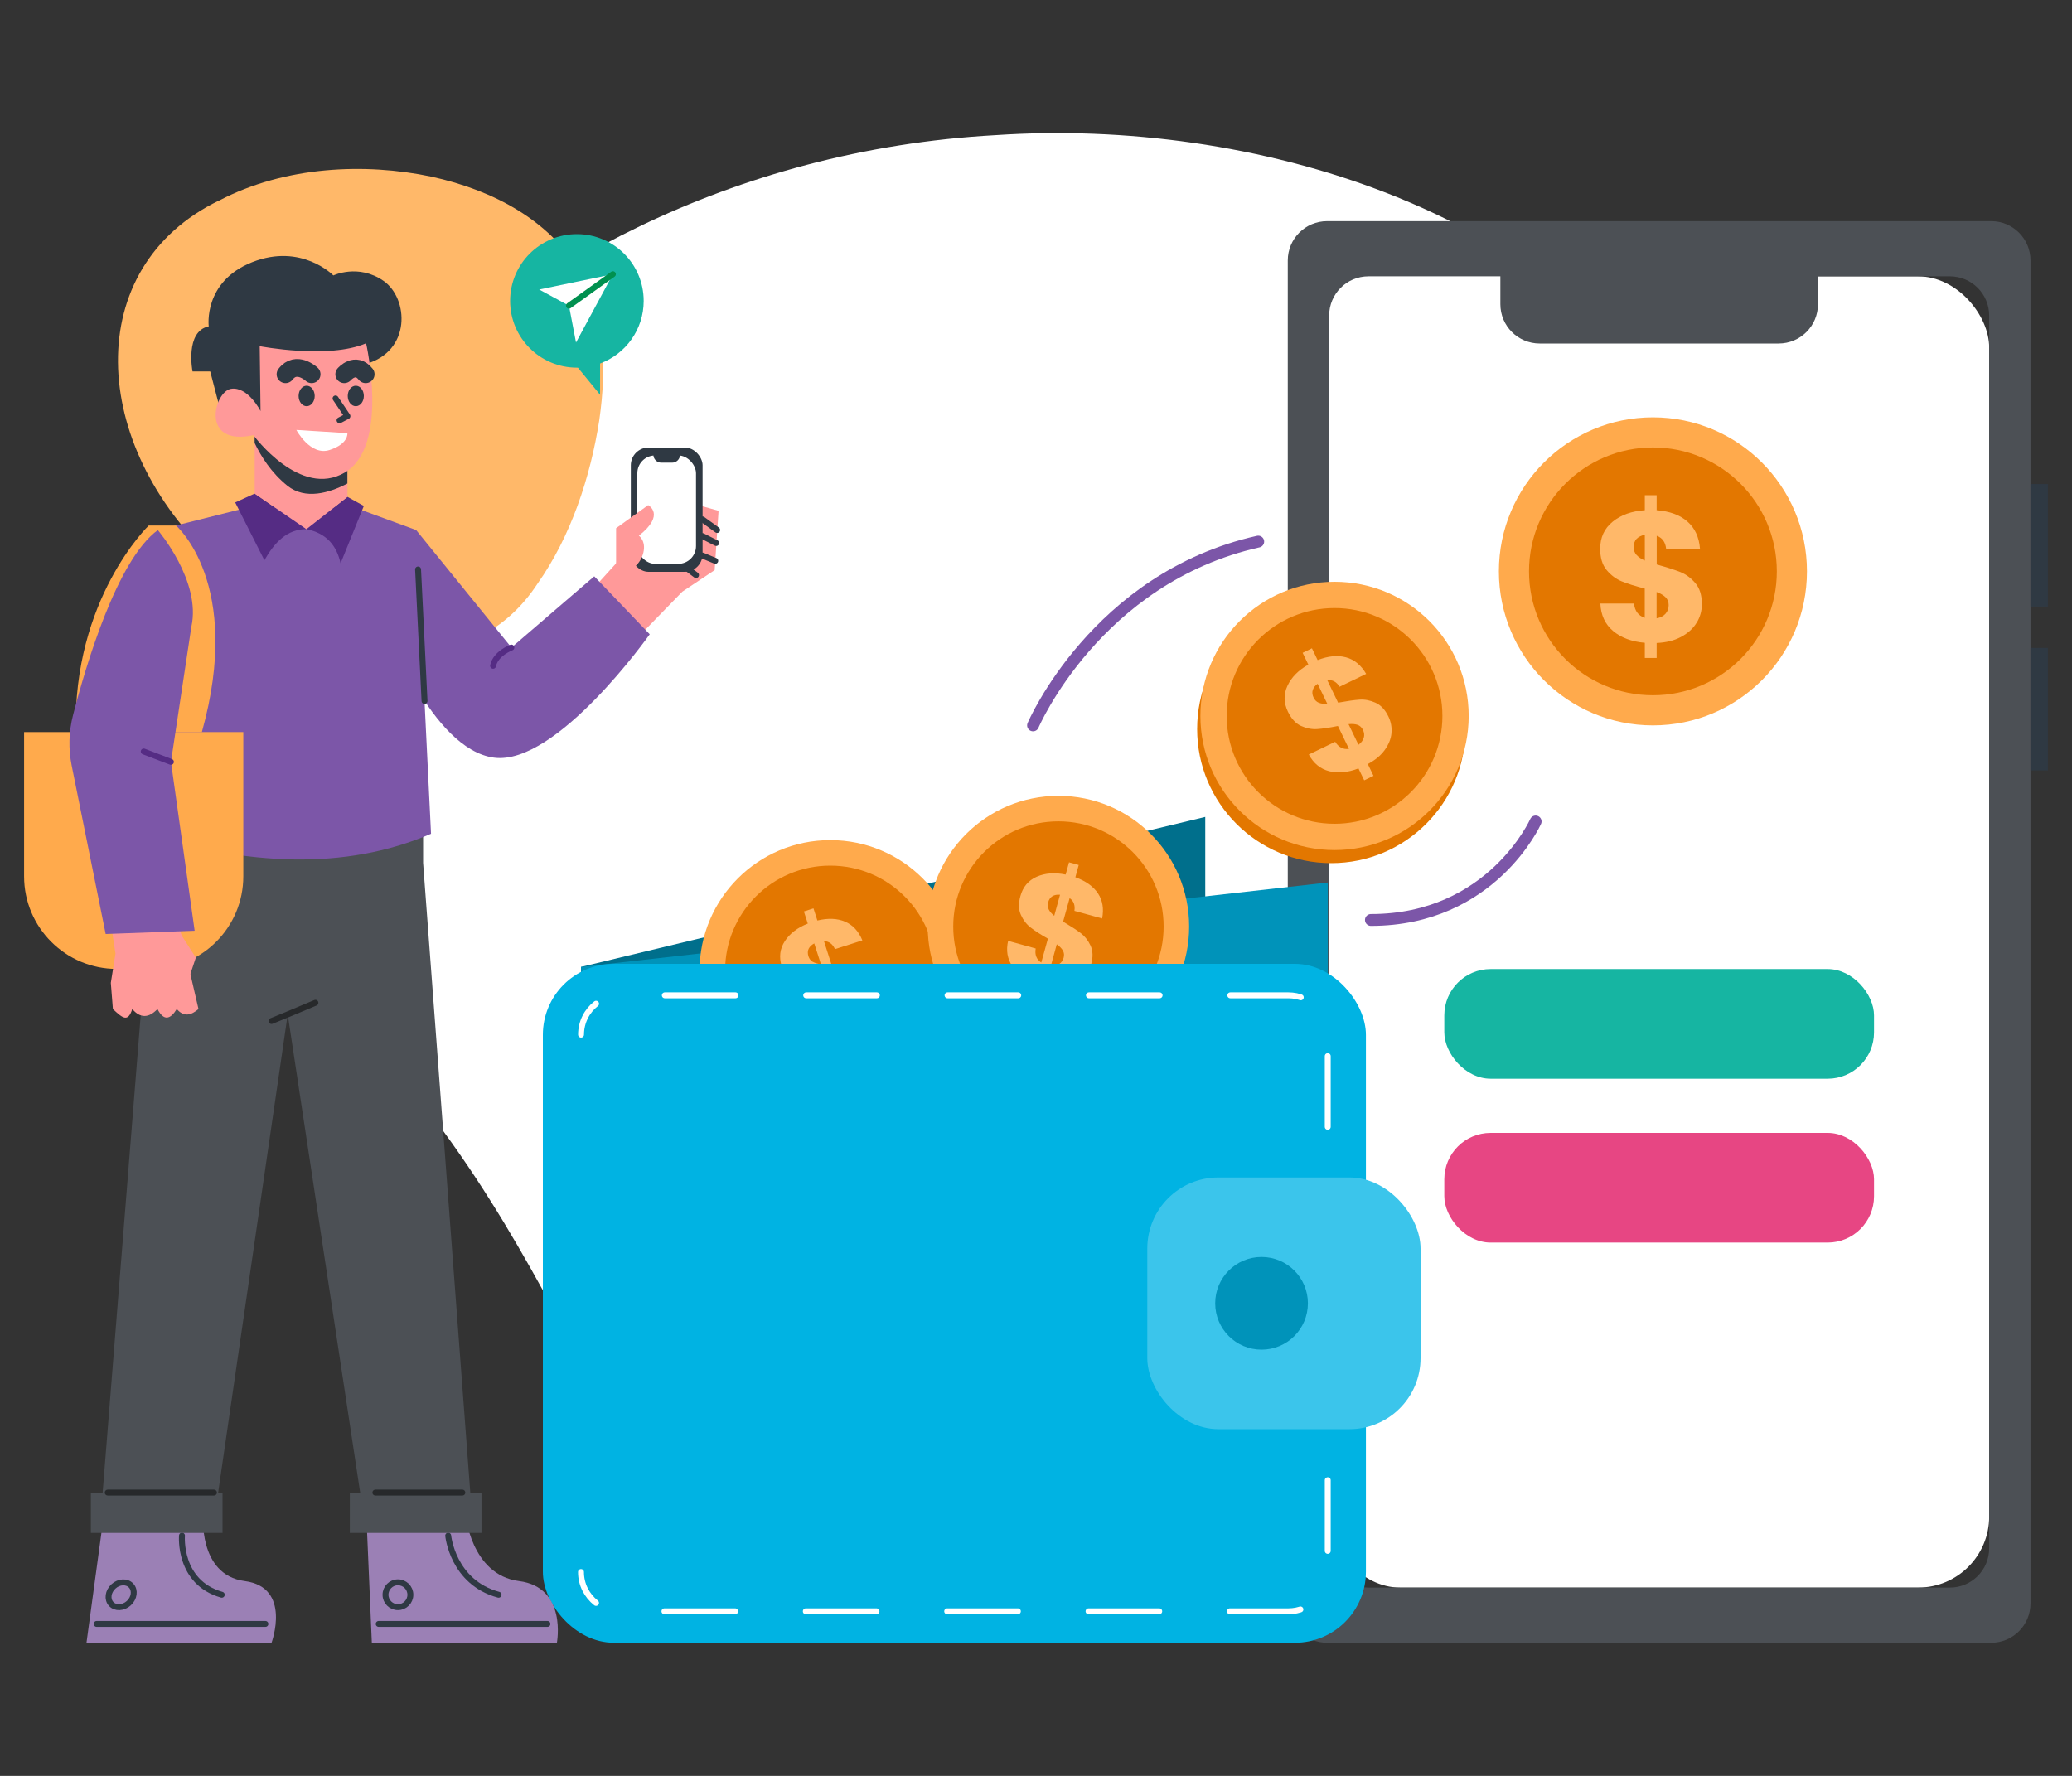 <?xml version="1.0" encoding="UTF-8"?>
<svg xmlns="http://www.w3.org/2000/svg" id="Layer_1" viewBox="0 0 350 300">
  <rect x="0" y="0" width="350" height="300" fill="#333333" stroke="none"/>
  <defs>
    <style>.cls-1{fill:#00b3e3;}.cls-1,.cls-2,.cls-3,.cls-4,.cls-5,.cls-6,.cls-7,.cls-8,.cls-9,.cls-10,.cls-11,.cls-12,.cls-13,.cls-14,.cls-15,.cls-16{stroke-width:0px;}.cls-2,.cls-17{fill:#7c56a8;}.cls-3{fill:#f99;}.cls-4{fill:#552c84;}.cls-5{fill:#ffb869;}.cls-6{fill:#e74683;}.cls-18{stroke:#7c56a8;stroke-width:2px;}.cls-18,.cls-19,.cls-20,.cls-21,.cls-22,.cls-17,.cls-23,.cls-24,.cls-25{stroke-linecap:round;stroke-linejoin:round;}.cls-18,.cls-19,.cls-22,.cls-23,.cls-24,.cls-25{fill:none;}.cls-19,.cls-24{stroke:#fff;}.cls-7,.cls-20{fill:#4c5055;}.cls-20,.cls-21{stroke:#27292b;}.cls-8{fill:#16b5a2;}.cls-21{fill:#27292b;}.cls-9{fill:#fff;}.cls-22,.cls-23{stroke:#2f3943;}.cls-17{stroke:#552c84;}.cls-23{stroke-width:3px;}.cls-24{stroke-dasharray:0 0 11.94 11.94;}.cls-10{fill:#e37700;}.cls-11{fill:#0093ba;}.cls-12{fill:#ffaa4c;}.cls-13{fill:#2f3943;}.cls-25{stroke:#00904f;}.cls-14{fill:#3bc5eb;}.cls-15{fill:#9b80b5;}.cls-16{fill:#006f8c;}</style>
  </defs>
  <path class="cls-9" d="M160.53,263.55c-31.1,7.62-42.16-1.08-52.24-15.83-9.6-14.91-18.23-35.88-33.32-56.52-14.56-21.14-27.81-37.91-31.69-57.19-3.96-19,1.47-40.51,22.49-64.77,20.83-23.3,57.87-43.96,102.39-46.41,43.4-2.91,94.3,12.39,116.95,50.34,24.32,37.24,9.65,85.65-20.52,121.68-29.82,36.81-75.13,61.24-104.06,68.71Z"></path>
  <path class="cls-5" d="M37.02,33.88c11.18-5.86,24.69-6.37,35.75-4.06,11.17,2.42,19.86,7.69,24.6,15.21,4.77,7.58,5.22,16.5,3.85,26.02-1.48,9.45-4.76,19.55-10.43,27.56-10.6,16.21-33.02,15.91-54.41-3.85-21.31-19.59-22.77-49.57.63-60.89Z"></path>
  <g id="Mobile">
    <rect class="cls-9" x="224.51" y="46.68" width="111.5" height="221.51" rx="12" ry="12"></rect>
    <rect class="cls-8" x="243.97" y="163.7" width="72.59" height="18.53" rx="7.83" ry="7.83"></rect>
    <rect class="cls-6" x="243.97" y="191.38" width="72.59" height="18.53" rx="7.83" ry="7.83"></rect>
    <path class="cls-7" d="M336.35,37.36h-112.18c-3.67,0-6.64,2.97-6.64,6.64v226.87c0,3.67,2.97,6.64,6.64,6.64h112.18c3.67,0,6.64-2.97,6.64-6.64V44c0-3.67-2.97-6.64-6.64-6.64ZM336.01,261.55c0,3.67-2.97,6.64-6.64,6.64h-98.21c-3.67,0-6.64-2.97-6.64-6.64V53.32c0-3.67,2.97-6.64,6.64-6.64h22.28v4.71c0,3.67,2.97,6.64,6.64,6.64h40.37c3.67,0,6.64-2.97,6.64-6.64v-4.71h22.28c3.67,0,6.64,2.97,6.64,6.64v208.23Z"></path>
    <circle class="cls-12" cx="279.21" cy="96.52" r="26.02"></circle>
    <circle class="cls-10" cx="279.21" cy="96.52" r="20.93"></circle>
    <path class="cls-5" d="M286.58,105.22c-.59.97-1.47,1.76-2.63,2.38-1.16.62-2.53.95-4.11,1.02v2.53h-2v-2.56c-2.21-.19-3.99-.85-5.35-1.99-1.36-1.14-2.07-2.68-2.16-4.64h5.69c.12,1.25.73,2.05,1.81,2.41v-4.94c-1.63-.42-2.92-.82-3.89-1.22-.97-.4-1.82-1.03-2.55-1.91-.73-.88-1.09-2.07-1.09-3.6,0-1.9.7-3.42,2.11-4.57,1.41-1.15,3.22-1.79,5.43-1.94v-2.53h2v2.53c2.19.17,3.92.8,5.19,1.91,1.27,1.11,1.98,2.64,2.13,4.6h-5.72c-.12-1.13-.66-1.86-1.59-2.19v4.85c1.73.48,3.06.91,4,1.28.94.38,1.78,1,2.52,1.86.74.87,1.11,2.05,1.11,3.55,0,1.15-.3,2.2-.89,3.17ZM276.45,93.76c.32.35.79.67,1.39.94v-4.35c-.58.1-1.04.33-1.38.67s-.5.82-.5,1.42c0,.52.16.96.48,1.31ZM281.32,103.7c.36-.4.55-.89.55-1.47,0-.54-.17-.98-.52-1.33-.34-.34-.85-.64-1.52-.89v4.44c.63-.1,1.12-.35,1.49-.75Z"></path>
    <rect class="cls-13" x="342.99" y="109.45" width="2.94" height="20.7"></rect>
    <rect class="cls-13" x="342.99" y="81.77" width="2.94" height="20.7"></rect>
  </g>
  <g id="Wallet">
    <polygon class="cls-16" points="98.15 169.5 98.15 163.34 203.59 138 203.59 169.5 98.15 169.5"></polygon>
    <polygon class="cls-11" points="98.15 169.5 98.15 163.34 224.29 149.08 224.29 169.5 98.15 169.5"></polygon>
    <circle class="cls-12" cx="140.25" cy="164" r="22.08"></circle>
    <circle class="cls-10" cx="140.25" cy="164" r="17.77"></circle>
    <path class="cls-5" d="M148.46,169.12c-.23.94-.73,1.81-1.51,2.6-.78.8-1.8,1.43-3.06,1.89l.66,2.05-1.62.52-.67-2.07c-1.83.42-3.45.35-4.84-.22-1.39-.57-2.37-1.63-2.95-3.19l4.6-1.48c.43.98,1.12,1.47,2.09,1.48l-1.28-3.99c-1.42.08-2.58.09-3.46.02-.89-.07-1.74-.36-2.55-.88-.82-.52-1.42-1.39-1.82-2.62-.49-1.53-.32-2.95.52-4.24.84-1.29,2.13-2.28,3.88-2.97l-.66-2.05,1.62-.52.66,2.05c1.81-.43,3.38-.37,4.69.2,1.31.56,2.28,1.62,2.91,3.16l-4.63,1.48c-.39-.88-1.01-1.33-1.86-1.36l1.26,3.92c1.52-.06,2.71-.06,3.57,0,.86.06,1.69.34,2.52.85.82.51,1.43,1.37,1.82,2.58.3.93.33,1.86.1,2.8ZM137.3,162.48c.35.2.81.34,1.37.4l-1.13-3.51c-.44.24-.76.54-.94.9s-.19.79-.04,1.28c.14.42.38.73.73.94ZM143.82,169.25c.19-.41.21-.86.06-1.33-.14-.44-.39-.75-.76-.94-.37-.19-.85-.3-1.46-.33l1.15,3.59c.48-.25.81-.58,1.01-.99Z"></path>
    <circle class="cls-12" cx="178.79" cy="156.52" r="22.08"></circle>
    <circle class="cls-10" cx="178.79" cy="156.52" r="17.77"></circle>
    <path class="cls-5" d="M182.85,165.29c-.71.66-1.6,1.11-2.69,1.35-1.09.24-2.28.21-3.59-.1l-.57,2.07-1.64-.45.58-2.1c-1.77-.65-3.07-1.6-3.93-2.83-.85-1.24-1.09-2.66-.72-4.29l4.66,1.29c-.18,1.05.13,1.85.94,2.38l1.12-4.04c-1.24-.71-2.21-1.33-2.91-1.88-.7-.54-1.26-1.26-1.65-2.14-.4-.88-.43-1.94-.08-3.19.43-1.55,1.35-2.64,2.76-3.26,1.41-.62,3.04-.74,4.88-.36l.57-2.07,1.64.45-.57,2.07c1.75.63,3.03,1.54,3.82,2.73.79,1.19,1.02,2.61.7,4.24l-4.68-1.29c.15-.95-.12-1.67-.81-2.15l-1.1,3.97c1.31.78,2.3,1.43,2.99,1.95.68.52,1.23,1.22,1.64,2.09.41.88.45,1.93.11,3.15-.26.94-.74,1.74-1.45,2.4ZM177.15,153.63c.18.36.49.72.93,1.08l.98-3.56c-.5-.05-.93.03-1.28.24s-.59.56-.73,1.05c-.12.43-.08.82.1,1.18ZM178.89,162.87c.39-.24.65-.6.78-1.08.12-.44.08-.84-.12-1.2-.2-.36-.55-.72-1.04-1.07l-1,3.63c.54.06,1-.04,1.38-.28Z"></path>
    <rect class="cls-1" x="91.7" y="162.82" width="139.03" height="114.69" rx="12" ry="12"></rect>
    <path class="cls-19" d="M98.15,174.78c0-2.12.99-4.01,2.54-5.22"></path>
    <path class="cls-24" d="M112.3,168.14h105.34c3.67,0,6.64,2.97,6.64,6.64v90.78c0,3.67-2.97,6.64-6.64,6.64h-111.31"></path>
    <path class="cls-19" d="M100.68,270.78c-1.55-1.22-2.54-3.1-2.54-5.22"></path>
    <rect class="cls-14" x="193.8" y="198.91" width="46.16" height="42.52" rx="12" ry="12"></rect>
    <circle class="cls-11" cx="213.1" cy="220.17" r="7.83"></circle>
  </g>
  <g id="Coin">
    <circle class="cls-10" cx="224.88" cy="123.15" r="22.66"></circle>
    <circle class="cls-12" cx="225.43" cy="120.94" r="22.66"></circle>
    <circle class="cls-10" cx="225.43" cy="120.94" r="18.22"></circle>
    <path class="cls-5" d="M235.05,123.86c-.1.99-.49,1.94-1.16,2.86-.67.92-1.62,1.7-2.84,2.35l.96,1.99-1.57.76-.97-2.01c-1.8.69-3.45.85-4.94.47-1.49-.38-2.64-1.32-3.45-2.82l4.46-2.15c.57.93,1.35,1.33,2.33,1.2l-1.87-3.87c-1.43.29-2.6.46-3.51.52-.91.06-1.82-.12-2.72-.53-.9-.41-1.64-1.21-2.22-2.41-.72-1.49-.74-2.95-.07-4.38.67-1.43,1.84-2.62,3.52-3.57l-.96-1.99,1.57-.76.96,1.99c1.78-.7,3.38-.85,4.79-.47,1.42.39,2.55,1.32,3.41,2.8l-4.49,2.17c-.52-.84-1.22-1.21-2.08-1.11l1.83,3.8c1.54-.28,2.75-.45,3.62-.51.88-.06,1.77.11,2.68.51.91.4,1.65,1.19,2.21,2.36.43.9.6,1.84.5,2.83ZM222.77,118.71c.39.16.87.23,1.45.21l-1.65-3.41c-.42.3-.69.65-.82,1.05s-.08.83.15,1.31c.2.41.49.69.88.85ZM230.36,124.66c.14-.45.09-.9-.13-1.36-.21-.42-.51-.71-.91-.85-.4-.14-.91-.18-1.53-.12l1.68,3.48c.45-.32.74-.7.88-1.15Z"></path>
  </g>
  <g id="Line">
    <path class="cls-18" d="M259.4,138.77s-7.41,16.64-27.83,16.64"></path>
    <path class="cls-18" d="M174.5,122.54s10.63-24.9,38.04-31.05"></path>
  </g>
  <g id="Sending">
    <path class="cls-15" d="M61.87,255.66l.94,21.85h31.26s1.78-9.37-6.4-10.42c-8.18-1.05-9.07-11.43-9.07-11.43h-16.74Z"></path>
    <circle class="cls-22" cx="67.22" cy="269.4" r="2.1"></circle>
    <path class="cls-22" d="M75.71,259.42s.74,7.88,8.51,9.98"></path>
    <line class="cls-22" x1="63.97" y1="274.33" x2="92.47" y2="274.33"></line>
    <path class="cls-15" d="M17.58,255.66l-2.97,21.85h31.26s3.46-9.37-4.53-10.42c-7.99-1.05-7.02-11.43-7.02-11.43h-16.74Z"></path>
    <ellipse class="cls-22" cx="20.46" cy="269.4" rx="2.29" ry="1.92" transform="translate(-176.43 84.4) rotate(-42.44)"></ellipse>
    <path class="cls-22" d="M30.74,259.42s-.67,7.88,6.72,9.98"></path>
    <line class="cls-22" x1="16.33" y1="274.33" x2="44.83" y2="274.33"></line>
    <polygon class="cls-3" points="99.74 99.95 104.08 95.16 107.78 85.34 117.99 85.34 121.38 86.29 120.72 96.31 115.26 99.95 107.57 107.85 99.74 99.95"></polygon>
    <line class="cls-22" x1="117.57" y1="97.15" x2="115.05" y2="95.25"></line>
    <line class="cls-22" x1="120.82" y1="94.74" x2="118.67" y2="93.85"></line>
    <line class="cls-22" x1="120.98" y1="91.73" x2="118.67" y2="90.56"></line>
    <line class="cls-22" x1="118.67" y1="87.74" x2="121.14" y2="89.53"></line>
    <rect class="cls-13" x="106.56" y="75.6" width="12.12" height="21" rx="3" ry="3"></rect>
    <rect class="cls-9" x="107.66" y="76.94" width="9.91" height="18.31" rx="3" ry="3"></rect>
    <path class="cls-13" d="M110.37,76.59h4.5v.24c0,.73-.6,1.33-1.33,1.33h-1.84c-.73,0-1.33-.6-1.33-1.33v-.24h0Z"></path>
    <path class="cls-3" d="M105.4,96.89l-1.33-1.73v-5.93l5.42-3.9s2.99,1.59-1.57,5.16c0,0,1.42,1,.63,3.3s-3.15,3.09-3.15,3.09Z"></path>
    <path class="cls-2" d="M70.3,89.55l16.09,19.84,13.99-12.03,9.37,9.79s-15.7,22.23-26.3,20.84c-10.6-1.39-18.18-22.38-18.18-22.38l5.04-16.07Z"></path>
    <path class="cls-17" d="M86.38,109.39s-2.67.98-3.09,3.08"></path>
    <polygon class="cls-7" points="71.47 138 71.47 145.76 79.44 252.14 60.84 252.14 48.6 171.36 36.85 252.14 17.34 252.14 26.44 138 71.47 138"></polygon>
    <rect class="cls-7" x="59.09" y="252.14" width="22.24" height="6.82"></rect>
    <line class="cls-20" x1="78.1" y1="252.14" x2="63.41" y2="252.14"></line>
    <rect class="cls-7" x="15.35" y="252.14" width="22.24" height="6.82"></rect>
    <line class="cls-20" x1="36.14" y1="252.14" x2="18.2" y2="252.14"></line>
    <polyline class="cls-21" points="45.87 172.48 48.6 171.36 53.28 169.4"></polyline>
    <path class="cls-2" d="M59.95,85.75l10.34,3.79,2.52,51.31c-14.67,6.3-31.09,5.26-48.53,0l2.38-51.31,15.11-3.79h18.19Z"></path>
    <line class="cls-22" x1="70.62" y1="96.2" x2="71.71" y2="118.41"></line>
    <path class="cls-4" d="M51.76,89.39c-3.29,0-5.39,2.26-7.1,5.25l-4.93-9.76,3.29-1.5,8.74,6.01Z"></path>
    <path class="cls-4" d="M51.76,89.39c3.34.67,5.1,2.73,5.77,5.77l3.93-9.69-2.78-1.54-6.92,5.45Z"></path>
    <polygon class="cls-3" points="43.02 72.19 43.02 83.38 51.76 89.39 58.69 83.94 58.69 73.17 43.02 72.19"></polygon>
    <path class="cls-13" d="M43.02,74.85c1.05,2.21,2.78,4.99,5.52,7.2,3.04,2.44,7.11,1.21,10.14-.37v-8.51l-15.67-.98v2.66Z"></path>
    <path class="cls-13" d="M37.5,70.37c-.07-.21-3.22-12.38-3.22-12.38l9.58.49,2.73,11.89-4.97.63-4.13-.63Z"></path>
    <path class="cls-13" d="M46.03,62.75h-13.51s-1.32-6.78,2.74-7.62c0,0-.98-7.55,7.34-10.84,8.32-3.29,13.71,2.24,13.71,2.24,0,0,4.2-2.03,8.46.91s4.76,11.89-3.01,14.06c-7.76,2.17-15.74,1.26-15.74,1.26Z"></path>
    <path class="cls-3" d="M42.81,73.52s7.9,10.77,15.46,6.29c7.55-4.48,3.57-21.82,3.57-21.82-6.36,2.73-17.97.49-17.97.49l.14,10.96s-2.1-4.18-4.97-3.76-5.32,9.79,3.78,7.83Z"></path>
    <path class="cls-23" d="M52.64,63.22s-2.57-2.41-4.41,0"></path>
    <path class="cls-23" d="M58.15,63.22s1.89-2.2,3.62,0"></path>
    <polyline class="cls-22" points="56.68 67.31 58.69 70.3 57.36 71"></polyline>
    <ellipse class="cls-13" cx="51.8" cy="66.89" rx="1.36" ry="1.73"></ellipse>
    <ellipse class="cls-13" cx="60.1" cy="66.89" rx="1.36" ry="1.73"></ellipse>
    <path class="cls-9" d="M50.07,72.63l8.61.54s.24,1.8-3.01,2.85-5.61-3.39-5.61-3.39Z"></path>
    <path class="cls-12" d="M34.1,123.67h-6.78c1.82-5,6.43-19.95,1.09-30.29h-2.56s-9.21,13.08-7.41,30.29h-5.63c-.56-22.51,12.31-34.89,12.31-34.89h4.61s11.4,9.72,4.37,34.89Z"></path>
    <path class="cls-12" d="M4.07,123.67h37.03v24.37c0,8.63-7.01,15.64-15.64,15.64h-5.75c-8.63,0-15.64-7.01-15.64-15.64v-24.37h0Z"></path>
    <polygon class="cls-3" points="29.86 156.74 33.08 161.77 31.47 166.6 29.86 156.74"></polygon>
    <path class="cls-3" d="M30.3,156.52l3.23,13.94c-1.23,1.04-2.45,1.4-3.67,0-1.09,1.76-2.18,2.07-3.26,0-1.46,1.52-2.88,1.6-4.26,0-.73,2.34-1.67,1.49-3.27,0l-.35-4.43.79-4.95-.71-4.56h11.51Z"></path>
    <path class="cls-2" d="M26.66,89.55s7.4,8.65,5.66,16.35l-3.44,22.8,4,28.53-15.03.55-5.74-28.44c-.57-2.83-.5-5.76.23-8.55,2.16-8.38,7.44-26.26,14.33-31.25Z"></path>
    <line class="cls-17" x1="28.87" y1="128.7" x2="24.28" y2="126.95"></line>
    <path class="cls-8" d="M108.73,50.83c0-6.23-5.05-11.28-11.28-11.28s-11.28,5.05-11.28,11.28,5.05,11.28,11.28,11.28c.06,0,.11,0,.17,0l3.74,4.57v-5.27c4.3-1.59,7.37-5.72,7.37-10.57Z"></path>
    <polygon class="cls-9" points="91.08 48.91 103.53 46.32 97.3 57.86 96.11 51.64 91.08 48.91"></polygon>
    <line class="cls-25" x1="96.11" y1="51.64" x2="103.53" y2="46.32"></line>
  </g>
</svg>
